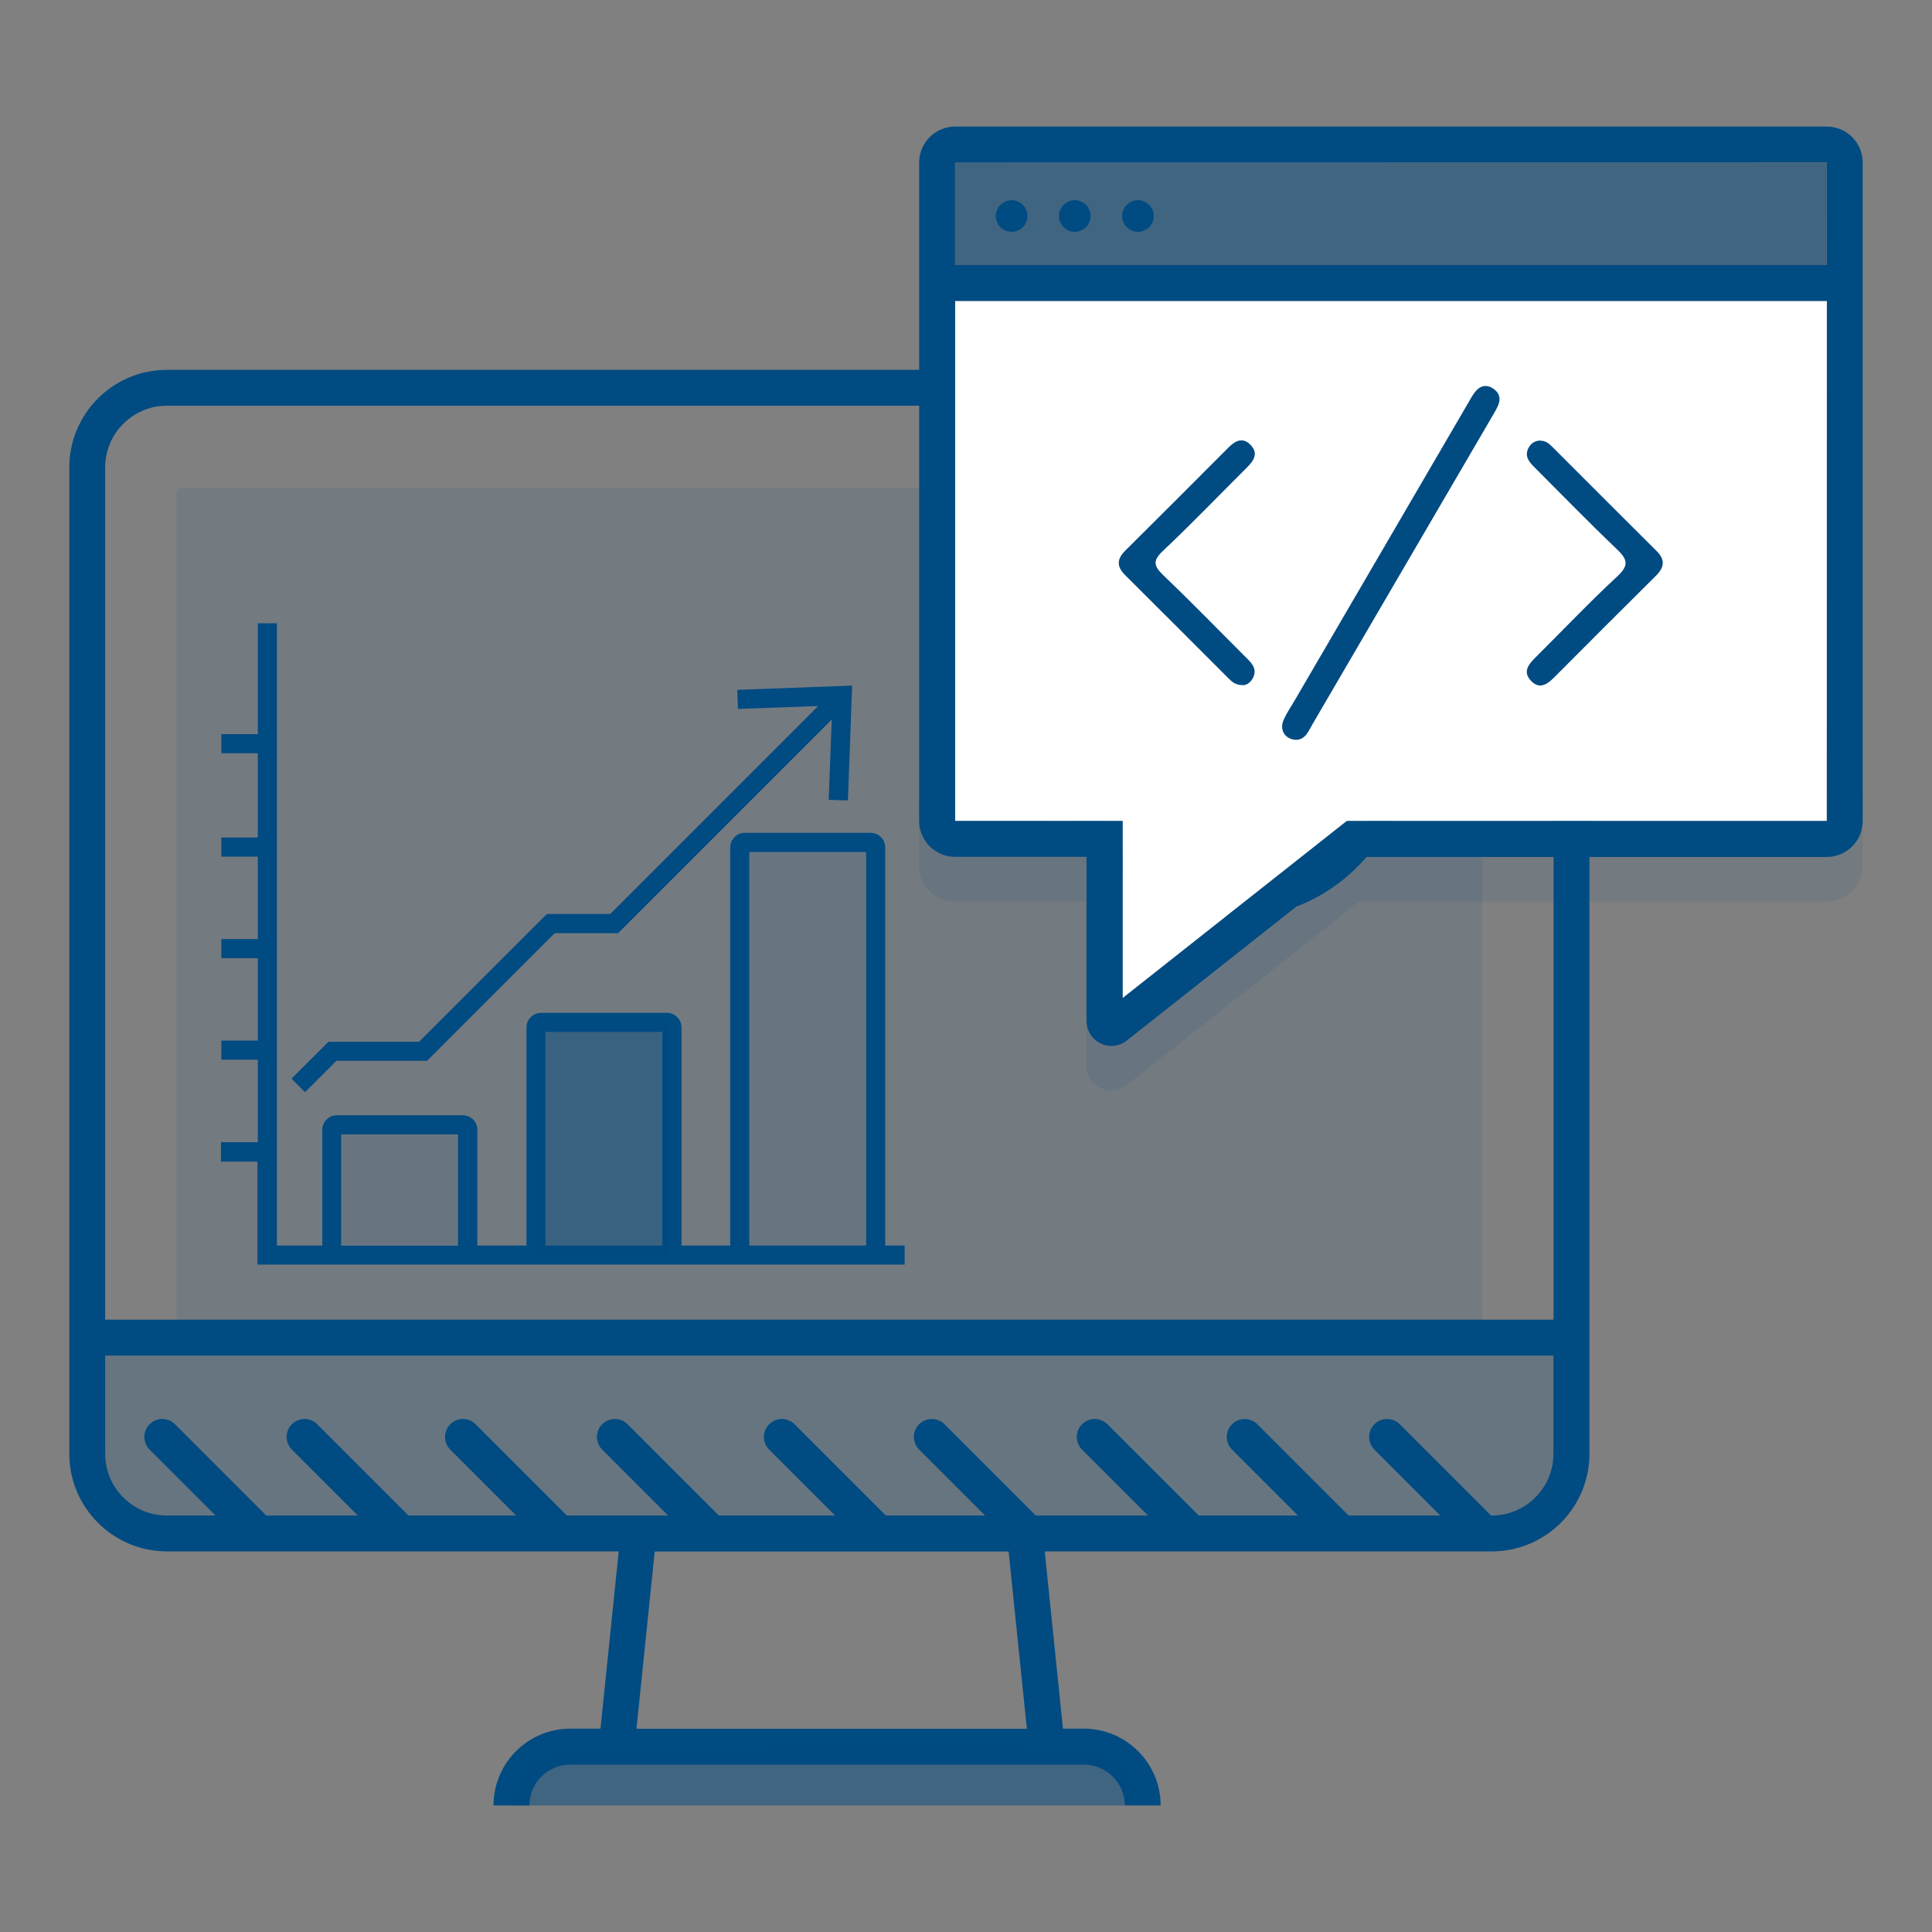<?xml version="1.0" encoding="UTF-8"?>
<svg id="a" data-name="Layer 1" xmlns="http://www.w3.org/2000/svg" width="160" height="160" viewBox="0 0 160 160">
  <rect x="0" y="0" width="160" height="160" fill="#808080" stroke="none"/>
  <defs>
    <style>
      .b {
        fill: #fff;
      }

      .c, .d, .e, .f {
        fill: #004b82;
      }

      .d {
        opacity: .2;
      }

      .e {
        opacity: .1;
      }

      .f {
        opacity: .5;
      }
    </style>
  </defs>
  <path class="e" d="M15.08,40.39H122.29c.25,0,.46,.21,.46,.46V111.6H14.62V40.85c0-.25,.21-.46,.46-.46Z"/>
  <g>
    <path class="c" d="M102.94,60.85c.38,0,.68,0,.97,0,3.81,0,7.62,0,11.43,0,1.14,0,1.24,.12,1.23,1.26-.07,6.73-5.33,12.72-12.05,13.71-7.86,1.16-14.84-3.52-16.46-11.26-1.81-8.69,4.24-16.2,12.11-17.19,.57-.07,1.15-.12,1.72-.13,.85-.02,1.02,.15,1.03,1,.01,1.38,0,2.76,0,4.13,0,2.53,0,5.06,0,7.59,0,.27,0,.54,0,.9Zm-1.56-12.06c-6.88,.35-12.37,6.43-12.07,13.26,.3,7.08,6.2,12.64,13.12,12.44,7.21-.21,12.34-6.24,12.56-12.07-.27,0-.54,0-.81,0-3.84,0-7.67,0-11.51,0-1.07,0-1.28-.21-1.28-1.26,0-2.61,0-5.21,0-7.82,0-1.5,0-3,0-4.55Z"/>
    <path class="c" d="M107.02,50.36c0-1.75,0-3.51,0-5.26,0-.92,.2-1.1,1.12-1.07,6.3,.18,11.42,5.28,11.63,11.58,.03,.97-.14,1.16-1.1,1.16-3.51,0-7.02,0-10.53,0-.98,0-1.12-.15-1.12-1.15,0-1.75,0-3.51,0-5.26Zm11.18,4.82c-.36-5.29-5-9.52-9.56-9.55v9.55h9.56Z"/>
    <path class="e" d="M101.37,48.79c0,1.55,0,3.05,0,4.55,0,2.61,0,5.21,0,7.82,0,1.05,.21,1.26,1.28,1.26,3.84,0,7.67,0,11.51,0,.27,0,.54,0,.81,0-.22,5.84-5.35,11.86-12.56,12.07-6.92,.21-12.82-5.35-13.12-12.44-.29-6.83,5.19-12.91,12.07-13.26Z"/>
    <path class="f" d="M118.2,55.18h-9.56v-9.55c4.56,.02,9.19,4.25,9.56,9.55Z"/>
  </g>
  <g>
    <path class="c" d="M18.3,94.62v1.58h3.02v8.53h53.6v-1.58h-1.61v-32.96c0-.67-.54-1.22-1.21-1.22h-10.42c-.67,0-1.21,.55-1.21,1.22v32.96h-4.03v-18.06c0-.67-.54-1.21-1.21-1.21h-10.42c-.67,0-1.21,.54-1.21,1.21v18.06h-4.07v-9.58c0-.67-.54-1.21-1.21-1.21h-10.42c-.67,0-1.21,.54-1.21,1.21v9.58h-3.76V51.62h-1.58v9.18h-3.02v1.58h3.02v6.98h-3.02v1.58h3.02v6.83h-3.02v1.58h3.02v6.83h-3.02v1.58h3.02v6.83h-3.02Zm43.75-24.06h9.68v32.59h-9.68v-32.59Zm-16.88,14.9h9.68v17.69h-9.68v-17.69Zm-16.92,8.48h9.68v9.22h-9.68v-9.22Z"/>
    <polygon class="c" points="45.29 75.69 34.71 86.27 27.21 86.27 24.14 89.33 25.26 90.45 27.86 87.85 35.37 87.85 45.94 77.28 51.19 77.28 68.88 59.59 68.63 66.24 70.22 66.29 70.57 56.78 61.06 57.13 61.11 58.71 67.76 58.47 50.54 75.69 45.29 75.69"/>
  </g>
  <path class="c" d="M131.63,120.4V38.71c0-4.46-3.62-8.08-8.08-8.08H13.82c-4.46,0-8.08,3.63-8.08,8.08V120.4c0,4.45,3.63,8.08,8.08,8.08H51.24l-1.51,14.68h-2.5c-3.51,0-6.36,2.85-6.36,6.36h2.97c0-1.86,1.52-3.38,3.38-3.38h42.55c1.86,0,3.38,1.52,3.38,3.38h2.97c0-3.5-2.85-6.36-6.36-6.36h-1.73l-1.51-14.68h37.03c4.46,0,8.08-3.63,8.08-8.08ZM8.71,38.71c0-2.82,2.29-5.11,5.11-5.11H123.55c2.82,0,5.11,2.29,5.11,5.11V109.29H8.71V38.71Zm44,104.46l1.51-14.68h29.31l1.51,14.68H52.71ZM13.82,125.51c-2.82,0-5.11-2.29-5.11-5.11v-8.14h119.94v8.14c0,2.82-2.29,5.11-5.11,5.11H13.82Z"/>
  <rect class="e" x="27.54" y="93.27" width="10.8" height="10.34"/>
  <rect class="e" x="61.49" y="69.86" width="10.8" height="33.76"/>
  <rect class="f" x="44.62" y="84.41" width="10.8" height="19.78"/>
  <g>
    <path class="c" d="M122.75,128.37c-.38,0-.76-.15-1.05-.44l-7.88-7.88c-.58-.58-.58-1.52,0-2.1s1.52-.58,2.1,0l7.88,7.88c.58,.58,.58,1.52,0,2.1-.29,.29-.67,.44-1.05,.44Z"/>
    <path class="c" d="M110.96,128.37c-.38,0-.76-.15-1.05-.44l-7.88-7.88c-.58-.58-.58-1.52,0-2.1s1.52-.58,2.1,0l7.88,7.88c.58,.58,.58,1.52,0,2.1-.29,.29-.67,.44-1.05,.44Z"/>
    <path class="c" d="M98.54,128.37c-.38,0-.76-.15-1.05-.44l-7.88-7.88c-.58-.58-.58-1.52,0-2.1s1.52-.58,2.1,0l7.88,7.88c.58,.58,.58,1.52,0,2.1-.29,.29-.67,.44-1.05,.44Z"/>
    <path class="c" d="M85.05,128.37c-.38,0-.76-.15-1.05-.44l-7.88-7.88c-.58-.58-.58-1.52,0-2.1s1.52-.58,2.1,0l7.88,7.88c.58,.58,.58,1.52,0,2.1-.29,.29-.67,.44-1.05,.44Z"/>
    <path class="c" d="M72.63,128.37c-.38,0-.76-.15-1.05-.44l-7.88-7.88c-.58-.58-.58-1.52,0-2.1s1.52-.58,2.1,0l7.88,7.88c.58,.58,.58,1.52,0,2.1-.29,.29-.67,.44-1.05,.44Z"/>
    <path class="c" d="M58.8,128.37c-.38,0-.76-.15-1.05-.44l-7.88-7.88c-.58-.58-.58-1.52,0-2.1s1.52-.58,2.1,0l7.88,7.88c.58,.58,.58,1.52,0,2.1-.29,.29-.67,.44-1.05,.44Z"/>
    <path class="c" d="M46.22,128.37c-.38,0-.76-.15-1.05-.44l-7.88-7.88c-.58-.58-.58-1.52,0-2.1s1.52-.58,2.1,0l7.88,7.88c.58,.58,.58,1.52,0,2.1-.29,.29-.67,.44-1.05,.44Z"/>
    <path class="c" d="M33.1,128.37c-.38,0-.76-.15-1.05-.44l-7.88-7.88c-.58-.58-.58-1.52,0-2.1s1.52-.58,2.1,0l7.88,7.88c.58,.58,.58,1.52,0,2.1-.29,.29-.67,.44-1.05,.44Z"/>
    <path class="c" d="M21.32,128.37c-.38,0-.76-.15-1.05-.44l-7.88-7.88c-.58-.58-.58-1.52,0-2.1s1.52-.58,2.1,0l7.88,7.88c.58,.58,.58,1.52,0,2.1-.29,.29-.67,.44-1.05,.44Z"/>
  </g>
  <polygon class="d" points="11.95 110.82 7.68 110.82 7.07 120.82 9.51 125.51 14.62 127.34 124.23 126.88 127.11 125.51 129.69 121.73 129.69 116.42 129.69 110.82 11.95 110.82"/>
  <path class="f" d="M42.17,149.52h50.98l.84-1.31-.68-1.59s-1.71-1.33-1.86-1.36-3.83-.45-4.05-.45-14.02-.23-14.02-.23l-17.88,.34-7.8-.15-3.72,1.14-1.81,3.62Z"/>
  <g>
    <path class="e" d="M91.14,90.11c.29,.14,.6,.21,.9,.21,.45,0,.9-.15,1.27-.45l19.24-15.2h38.72c1.65,0,2.98-1.34,2.98-2.98v-5.67H76.1v5.67c0,1.65,1.34,2.98,2.98,2.98h10.88v13.58c0,.8,.45,1.51,1.16,1.86Z"/>
    <polygon class="f" points="79.08 21.95 151.27 21.95 151.28 13.46 79.08 13.45 79.08 21.95"/>
    <polygon class="b" points="79.09 67.99 92.96 68 92.96 82.67 111.53 68 151.28 68 151.29 24.92 79.1 24.92 79.09 67.99"/>
    <g>
      <path class="c" d="M107.33,61.27c-.91-.04-1.39-.82-1.03-1.64,.26-.6,.64-1.14,.97-1.71,4.76-8.17,9.53-16.34,14.29-24.5,.19-.32,.36-.66,.59-.95,.39-.51,.91-.67,1.48-.31,.55,.35,.69,.86,.42,1.46-.14,.3-.31,.58-.47,.86-4.96,8.49-9.91,16.98-14.87,25.47-.35,.6-.6,1.31-1.38,1.32Z"/>
      <path class="c" d="M103.01,56.74c-.69,.02-.99-.28-1.29-.58-2.85-2.85-5.69-5.7-8.55-8.54-.72-.72-.67-1.34,.04-2.04,2.86-2.84,5.71-5.69,8.55-8.54,.57-.57,1.19-.85,1.82-.18,.64,.67,.27,1.27-.28,1.82-2.32,2.31-4.59,4.68-6.98,6.93-.89,.84-.77,1.27,.04,2.05,2.37,2.26,4.65,4.62,6.98,6.94,.42,.42,.74,.87,.45,1.49-.19,.42-.54,.63-.78,.65Z"/>
      <path class="c" d="M127.57,36.5c.41-.01,.7,.22,.97,.49,2.88,2.88,5.76,5.77,8.65,8.64,.73,.72,.65,1.35-.04,2.04-2.83,2.8-5.64,5.62-8.45,8.44-.58,.58-1.22,1.01-1.92,.26-.7-.75-.18-1.36,.38-1.92,2.26-2.25,4.45-4.56,6.79-6.73,.99-.92,.82-1.41-.06-2.25-2.34-2.23-4.59-4.55-6.88-6.84-.42-.42-.74-.87-.45-1.49,.2-.41,.53-.64,1-.66Z"/>
    </g>
    <g>
      <path class="c" d="M83.78,16.58c-.72,0-1.31,.59-1.31,1.31s.59,1.31,1.31,1.31,1.31-.59,1.31-1.31-.59-1.31-1.31-1.31Z"/>
      <path class="c" d="M89.01,16.58c-.72,0-1.31,.59-1.31,1.31s.59,1.31,1.31,1.31,1.31-.59,1.31-1.31-.59-1.31-1.31-1.31Z"/>
      <path class="c" d="M94.24,16.58c-.72,0-1.31,.59-1.31,1.31s.59,1.31,1.31,1.31,1.31-.59,1.31-1.31-.59-1.31-1.31-1.31Z"/>
      <path class="c" d="M91.14,86.41c.29,.14,.6,.21,.9,.21,.45,0,.9-.15,1.28-.45l19.24-15.2h38.72c1.65,0,2.98-1.34,2.98-2.98V13.46c0-1.65-1.34-2.98-2.98-2.98H79.1c-1.65,0-2.98,1.34-2.98,2.98v54.52c0,1.65,1.34,2.98,2.98,2.98h10.88v13.58c0,.8,.45,1.51,1.16,1.86ZM79.1,13.45h72.19v8.5H79.09V13.45Zm0,54.53V24.92h72.2v43.07h-39.76l-18.57,14.67v-14.67h-13.87Z"/>
    </g>
  </g>
</svg>